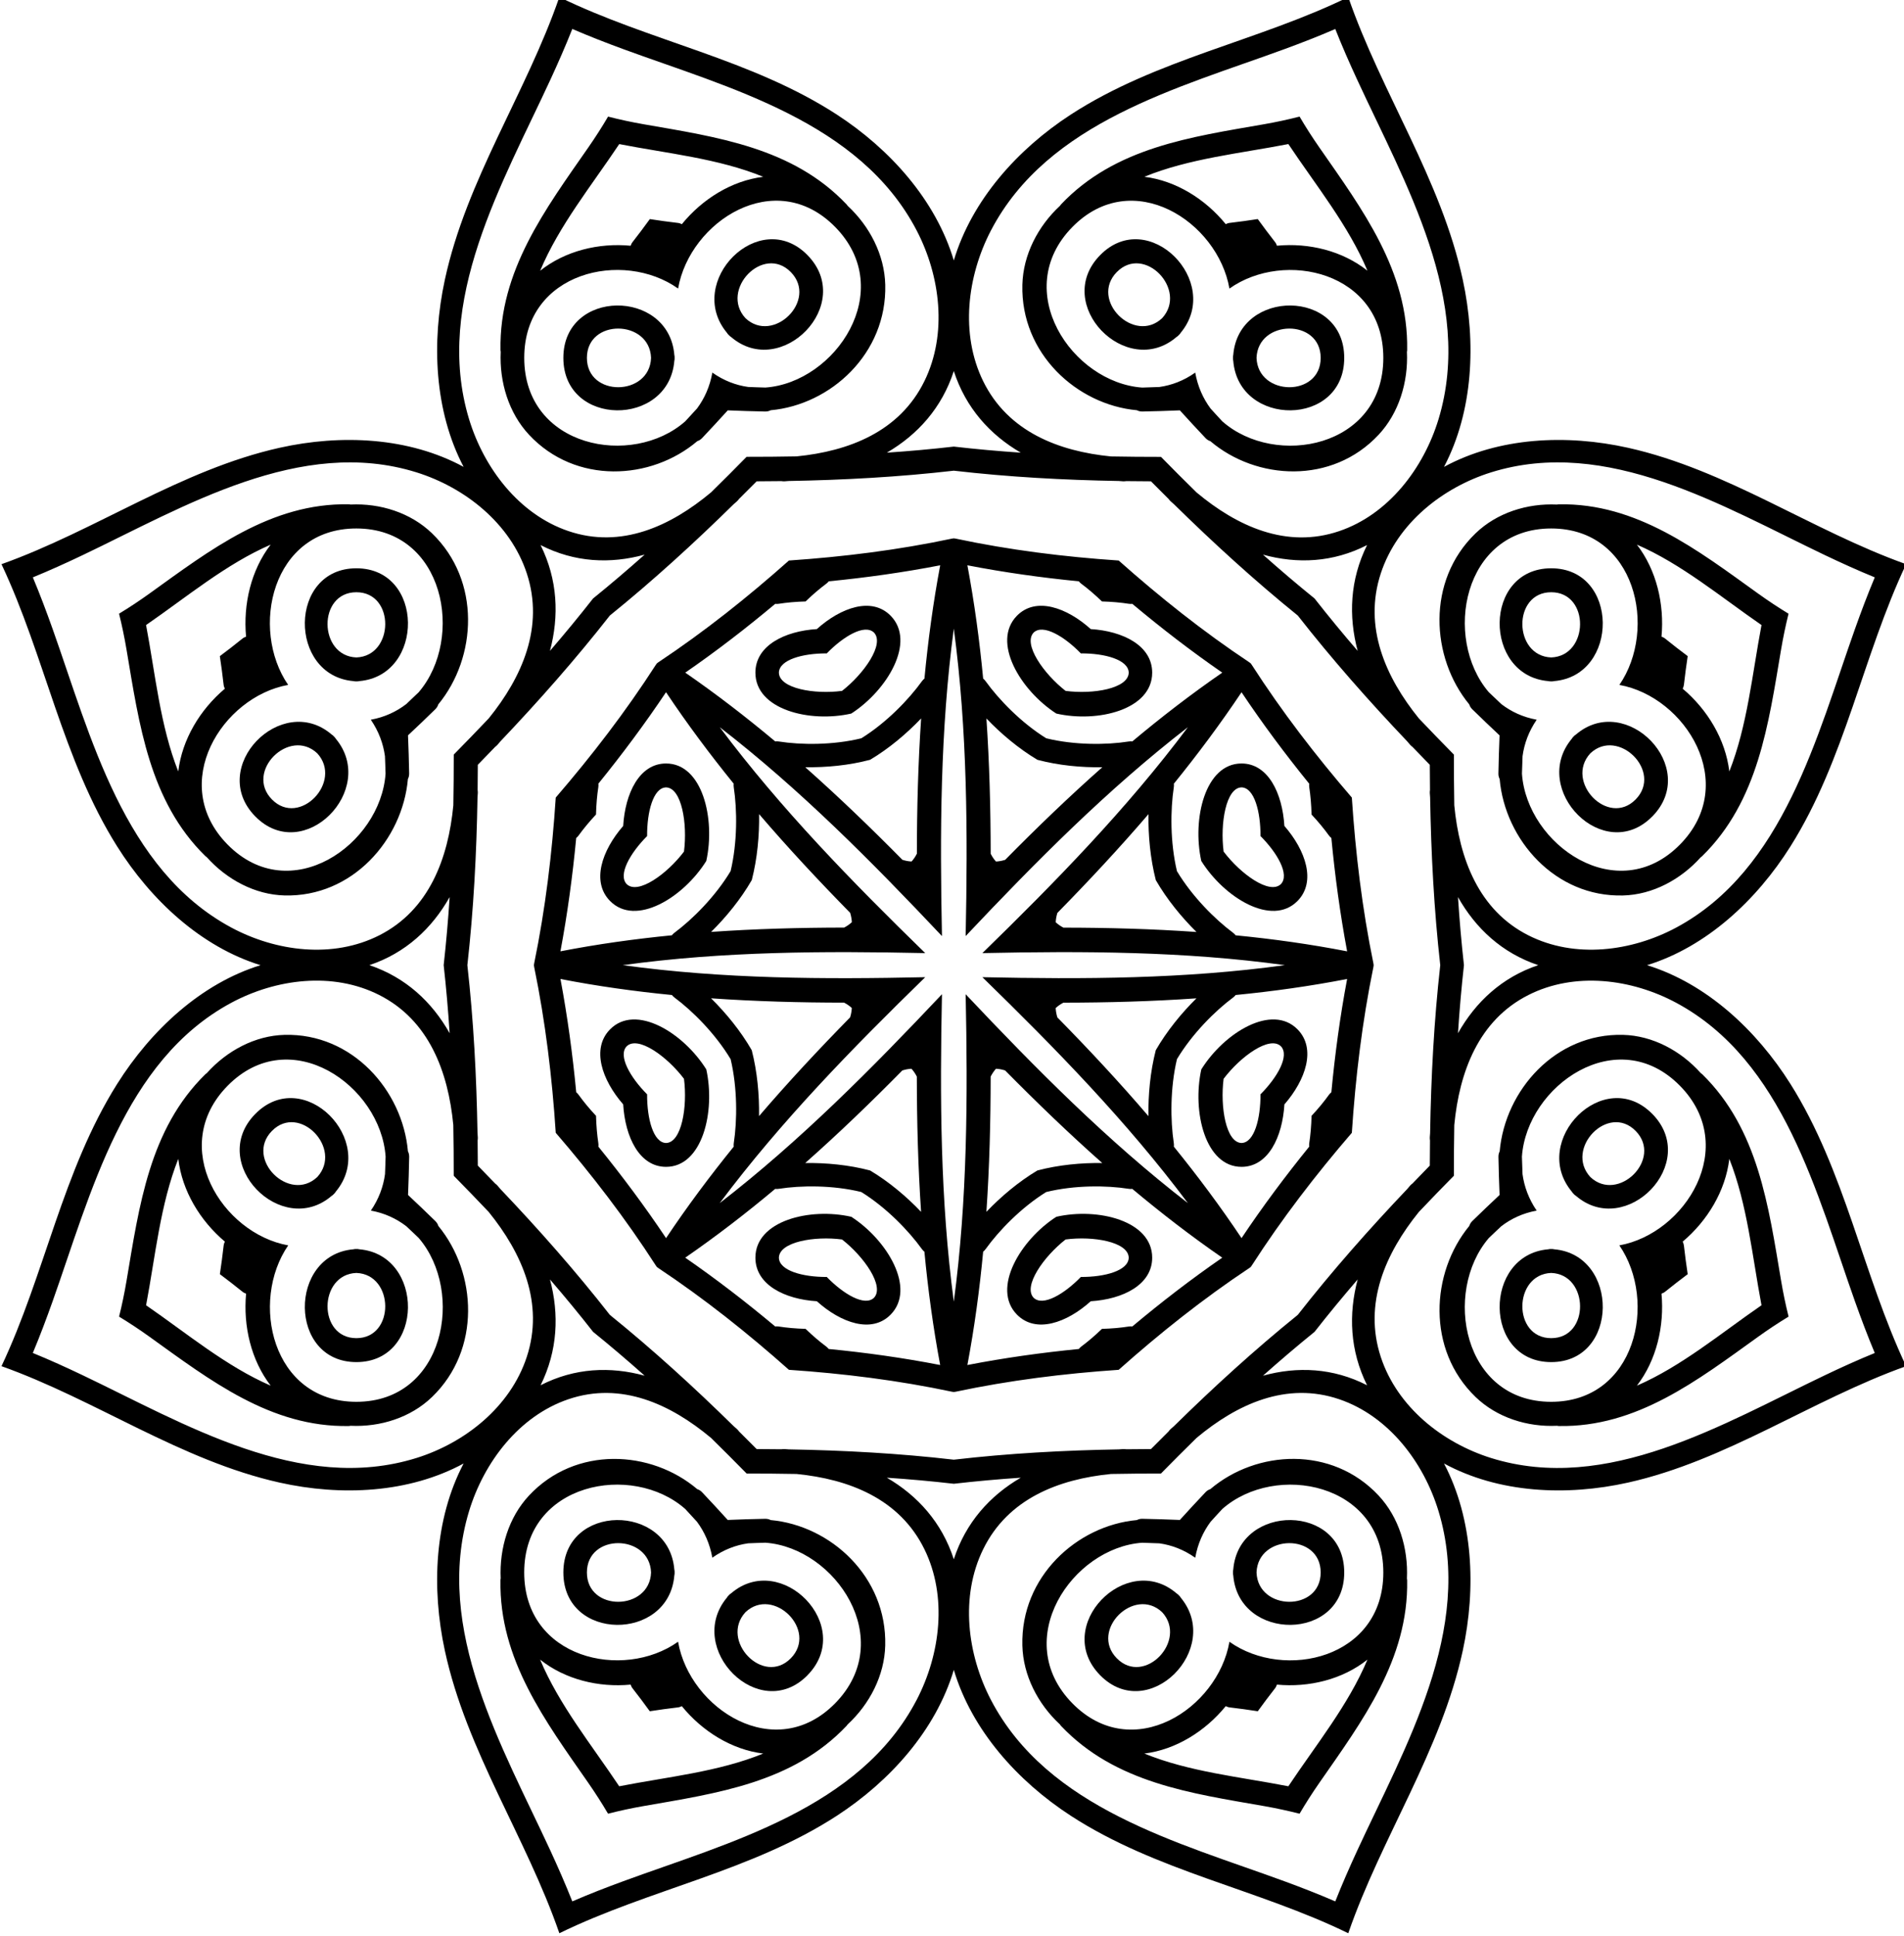 <?xml version="1.0" encoding="UTF-8" standalone="no"?>
<!-- Created with Inkscape (http://www.inkscape.org/) -->

<svg
   width="267.071mm"
   height="271.399mm"
   viewBox="0 0 267.071 271.399"
   version="1.1"
   id="svg5"
   xml:space="preserve"
   xmlns="http://www.w3.org/2000/svg"
   xmlns:svg="http://www.w3.org/2000/svg"><defs
     id="defs2" /><g
     id="layer1"
     transform="translate(-920.978,-773.936)"><g
       id="g6161"
       transform="matrix(0.353,0,0,0.353,-16.242,25.423)"><g
         id="g13395"><g
           id="g15112"
           transform="translate(-1.995,-19.113)"><g
             id="g46099"
             transform="matrix(10.253,0,0,10.251,2934.071,589.603)"><g
               id="Layer1038"
               style="fill:#000000"
               transform="matrix(1.101,0,0,1.119,-400.686,-533.598)"><path
                 d="m 380.251,627.791 c 0.414,0.415 0.831,0.826 1.253,1.233 1.425,1.172 3.167,1.962 5.025,1.339 1.732,-0.58 2.968,-2.174 3.494,-3.877 1.257,-4.087 -1.189,-8.184 -2.863,-11.751 -0.268,-0.57 -0.531,-1.158 -0.772,-1.758 -0.596,0.254 -1.198,0.483 -1.79,0.697 -3.706,1.339 -8.333,2.506 -10.334,6.285 -0.833,1.576 -1.086,3.577 -0.271,5.212 0.874,1.755 2.664,2.428 4.5,2.607 0.585,0.011 1.171,0.015 1.758,0.015 z m 10.312,10.311 c -5e-4,0.587 0.004,1.172 0.014,1.758 0.179,1.836 0.852,3.627 2.607,4.5 1.635,0.815 3.636,0.561 5.211,-0.271 3.779,-2.001 4.946,-6.628 6.285,-10.334 0.214,-0.593 0.444,-1.194 0.698,-1.79 -0.601,-0.242 -1.189,-0.505 -1.759,-0.772 -3.567,-1.674 -7.664,-4.12 -11.751,-2.863 -1.703,0.525 -3.297,1.761 -3.877,3.494 -0.622,1.859 0.168,3.6 1.339,5.025 0.407,0.421 0.818,0.839 1.233,1.253 z m 0,14.583 c -0.415,0.414 -0.827,0.832 -1.233,1.254 -1.171,1.424 -1.961,3.167 -1.339,5.025 0.58,1.732 2.174,2.968 3.877,3.494 4.087,1.257 8.184,-1.189 11.751,-2.863 0.57,-0.268 1.158,-0.531 1.759,-0.772 -0.254,-0.596 -0.484,-1.198 -0.698,-1.79 -1.339,-3.706 -2.506,-8.333 -6.285,-10.334 -1.575,-0.833 -3.576,-1.086 -5.211,-0.271 -1.755,0.874 -2.428,2.664 -2.607,4.5 -0.01,0.585 -0.015,1.171 -0.014,1.758 z m -10.312,10.312 c -0.586,-3e-4 -1.173,0.004 -1.758,0.015 -1.836,0.178 -3.627,0.852 -4.5,2.607 -0.815,1.635 -0.562,3.636 0.271,5.211 2.001,3.779 6.628,4.946 10.334,6.285 0.592,0.213 1.194,0.444 1.79,0.697 0.242,-0.601 0.505,-1.189 0.772,-1.759 1.674,-3.567 4.12,-7.664 2.863,-11.751 -0.525,-1.703 -1.762,-3.297 -3.494,-3.877 -1.859,-0.623 -3.601,0.167 -5.025,1.339 -0.421,0.406 -0.839,0.818 -1.253,1.233 z m -14.583,0 c -0.414,-0.415 -0.832,-0.826 -1.253,-1.233 -1.425,-1.172 -3.167,-1.962 -5.025,-1.339 -1.732,0.58 -2.968,2.174 -3.494,3.877 -1.257,4.087 1.189,8.184 2.863,11.751 0.267,0.57 0.53,1.158 0.772,1.759 0.596,-0.254 1.198,-0.484 1.79,-0.697 3.706,-1.339 8.333,-2.506 10.334,-6.285 0.833,-1.576 1.086,-3.576 0.271,-5.211 -0.874,-1.755 -2.664,-2.428 -4.5,-2.607 -0.586,-0.011 -1.171,-0.015 -1.758,-0.015 z m -10.311,-10.312 c 5e-4,-0.586 -0.004,-1.172 -0.015,-1.758 -0.179,-1.836 -0.852,-3.627 -2.607,-4.5 -1.635,-0.815 -3.636,-0.562 -5.212,0.271 -3.779,2.001 -4.946,6.628 -6.285,10.334 -0.214,0.592 -0.443,1.194 -0.697,1.79 0.601,0.241 1.189,0.505 1.758,0.772 3.568,1.674 7.665,4.12 11.751,2.863 1.703,-0.525 3.297,-1.762 3.877,-3.494 0.623,-1.859 -0.167,-3.601 -1.339,-5.025 -0.406,-0.422 -0.818,-0.839 -1.232,-1.254 z m 0,-14.583 c 0.415,-0.414 0.826,-0.832 1.232,-1.253 1.172,-1.425 1.962,-3.167 1.339,-5.025 -0.58,-1.732 -2.174,-2.968 -3.877,-3.494 -4.087,-1.257 -8.184,1.189 -11.751,2.863 -0.57,0.267 -1.158,0.53 -1.758,0.772 0.254,0.596 0.483,1.198 0.697,1.79 1.339,3.706 2.506,8.333 6.285,10.334 1.576,0.833 3.577,1.086 5.212,0.271 1.754,-0.874 2.428,-2.664 2.607,-4.5 0.011,-0.586 0.015,-1.171 0.015,-1.758 z m 10.311,-10.311 c 0.587,5e-4 1.172,-0.004 1.758,-0.015 1.836,-0.179 3.626,-0.852 4.5,-2.607 0.815,-1.635 0.561,-3.636 -0.271,-5.212 -2.001,-3.779 -6.628,-4.946 -10.334,-6.285 -0.592,-0.214 -1.194,-0.443 -1.79,-0.697 -0.242,0.601 -0.505,1.189 -0.772,1.758 -1.674,3.567 -4.12,7.665 -2.863,11.751 0.526,1.703 1.761,3.297 3.494,3.877 1.859,0.623 3.6,-0.167 5.025,-1.339 0.421,-0.406 0.839,-0.818 1.253,-1.233 z m 19.463,-11.781 c 0.215,0.361 0.447,0.717 0.696,1.069 1.508,2.135 3.141,4.274 3.091,7.016 10e-5,0.021 -0.004,0.043 -0.008,0.062 0.049,1.047 -0.282,2.118 -0.998,2.871 -1.641,1.728 -4.297,1.578 -5.923,0.22 -0.057,-0.017 -0.115,-0.05 -0.168,-0.105 -0.305,-0.317 -0.606,-0.638 -0.904,-0.961 -0.439,0.018 -0.879,0.032 -1.319,0.04 -0.076,10e-4 -0.141,-0.016 -0.193,-0.044 -2.11,-0.189 -4.094,-1.961 -4.032,-4.343 0.026,-1.039 0.549,-2.03 1.324,-2.736 0.011,-0.017 0.024,-0.034 0.038,-0.05 1.903,-1.975 4.57,-2.332 7.147,-2.775 0.425,-0.073 0.841,-0.161 1.249,-0.264 z m 17.212,17.212 c -0.102,0.407 -0.191,0.823 -0.264,1.249 -0.443,2.576 -0.801,5.243 -2.776,7.147 -0.015,0.015 -0.033,0.028 -0.05,0.038 -0.706,0.774 -1.696,1.298 -2.736,1.324 -2.382,0.062 -4.155,-1.923 -4.343,-4.032 -0.027,-0.052 -0.046,-0.117 -0.044,-0.193 0.008,-0.44 0.023,-0.879 0.04,-1.319 -0.323,-0.298 -0.644,-0.599 -0.961,-0.904 -0.054,-0.053 -0.088,-0.111 -0.105,-0.168 -1.358,-1.625 -1.509,-4.282 0.22,-5.922 0.753,-0.716 1.824,-1.047 2.871,-0.998 0.02,-0.004 0.041,-0.008 0.062,-0.008 2.742,-0.051 4.881,1.582 7.016,3.091 0.352,0.248 0.709,0.481 1.069,0.696 z m 0,24.342 c -0.36,0.215 -0.717,0.447 -1.069,0.696 -2.135,1.508 -4.274,3.141 -7.016,3.091 -0.022,0 -0.043,-0.004 -0.062,-0.008 -1.047,0.049 -2.117,-0.282 -2.871,-0.998 -1.728,-1.641 -1.578,-4.297 -0.22,-5.922 0.017,-0.057 0.051,-0.115 0.105,-0.168 0.317,-0.305 0.638,-0.606 0.961,-0.904 -0.018,-0.44 -0.032,-0.879 -0.04,-1.319 -0.001,-0.076 0.017,-0.14 0.044,-0.193 0.188,-2.11 1.961,-4.094 4.343,-4.032 1.039,0.026 2.03,0.549 2.736,1.324 0.017,0.011 0.035,0.024 0.05,0.038 1.975,1.903 2.333,4.57 2.776,7.147 0.073,0.425 0.161,0.841 0.264,1.248 z m -17.212,17.212 c -0.408,-0.102 -0.823,-0.19 -1.249,-0.264 -2.576,-0.443 -5.243,-0.801 -7.147,-2.776 -0.015,-0.015 -0.028,-0.033 -0.038,-0.05 -0.775,-0.706 -1.298,-1.696 -1.324,-2.735 -0.062,-2.382 1.922,-4.155 4.032,-4.343 0.052,-0.028 0.117,-0.046 0.193,-0.044 0.44,0.008 0.879,0.023 1.319,0.04 0.298,-0.324 0.599,-0.644 0.904,-0.961 0.053,-0.055 0.111,-0.088 0.168,-0.105 1.625,-1.359 4.282,-1.509 5.923,0.22 0.716,0.753 1.047,1.824 0.998,2.871 0.004,0.019 0.008,0.041 0.008,0.062 0.051,2.742 -1.583,4.881 -3.091,7.016 -0.249,0.352 -0.481,0.709 -0.696,1.069 z m -24.342,0 c -0.215,-0.36 -0.448,-0.717 -0.696,-1.069 -1.509,-2.135 -3.141,-4.274 -3.091,-7.016 1e-4,-0.022 0.004,-0.043 0.008,-0.062 -0.049,-1.047 0.282,-2.118 0.998,-2.871 1.641,-1.728 4.297,-1.578 5.922,-0.22 0.056,0.017 0.115,0.05 0.168,0.105 0.305,0.317 0.606,0.638 0.904,0.961 0.44,-0.018 0.879,-0.032 1.319,-0.04 0.076,-10e-4 0.14,0.017 0.193,0.044 2.11,0.188 4.094,1.961 4.032,4.343 -0.026,1.039 -0.549,2.03 -1.324,2.735 -0.011,0.017 -0.024,0.035 -0.039,0.05 -1.903,1.975 -4.571,2.333 -7.147,2.776 -0.425,0.073 -0.841,0.161 -1.248,0.264 z m -17.212,-17.212 c 0.103,-0.407 0.191,-0.823 0.264,-1.248 0.443,-2.576 0.8,-5.243 2.775,-7.147 0.016,-0.015 0.033,-0.027 0.05,-0.038 0.706,-0.775 1.697,-1.298 2.736,-1.324 2.382,-0.062 4.155,1.923 4.343,4.032 0.028,0.052 0.045,0.117 0.044,0.193 -0.008,0.44 -0.022,0.879 -0.04,1.319 0.324,0.298 0.644,0.599 0.961,0.904 0.055,0.053 0.088,0.111 0.105,0.168 1.359,1.625 1.508,4.282 -0.22,5.922 -0.753,0.716 -1.824,1.047 -2.87,0.998 -0.019,0.004 -0.041,0.008 -0.062,0.008 -2.742,0.05 -4.881,-1.583 -7.016,-3.091 -0.352,-0.249 -0.709,-0.481 -1.069,-0.696 z m 0,-24.342 c 0.361,-0.215 0.717,-0.447 1.069,-0.696 2.135,-1.509 4.274,-3.141 7.016,-3.091 0.021,0 0.043,0.004 0.062,0.008 1.047,-0.049 2.117,0.282 2.87,0.998 1.728,1.641 1.578,4.297 0.22,5.922 -0.017,0.056 -0.051,0.115 -0.105,0.168 -0.317,0.305 -0.637,0.606 -0.961,0.904 0.018,0.439 0.032,0.879 0.04,1.319 10e-4,0.076 -0.016,0.141 -0.044,0.193 -0.189,2.109 -1.961,4.094 -4.343,4.032 -1.039,-0.026 -2.03,-0.549 -2.736,-1.324 -0.016,-0.011 -0.034,-0.024 -0.05,-0.038 -1.975,-1.903 -2.332,-4.571 -2.775,-7.147 -0.073,-0.425 -0.161,-0.841 -0.264,-1.249 z m 17.212,-17.212 c 0.407,0.103 0.823,0.191 1.248,0.264 2.576,0.443 5.243,0.801 7.147,2.775 0.015,0.015 0.028,0.033 0.039,0.05 0.775,0.706 1.298,1.697 1.324,2.736 0.061,2.382 -1.923,4.155 -4.032,4.343 -0.052,0.027 -0.117,0.045 -0.193,0.044 -0.44,-0.008 -0.879,-0.022 -1.319,-0.04 -0.298,0.323 -0.599,0.644 -0.904,0.961 -0.053,0.054 -0.111,0.088 -0.168,0.105 -1.625,1.359 -4.282,1.508 -5.922,-0.22 -0.716,-0.753 -1.047,-1.824 -0.998,-2.871 -0.004,-0.019 -0.008,-0.041 -0.008,-0.062 -0.051,-2.742 1.582,-4.881 3.091,-7.016 0.249,-0.353 0.481,-0.709 0.696,-1.069 z m 12.171,17.73 c -0.48,3.531 -0.491,7.086 -0.417,10.646 -2.465,-2.57 -4.986,-5.076 -7.823,-7.233 2.158,2.837 4.663,5.358 7.234,7.823 -3.56,-0.074 -7.115,-0.063 -10.646,0.417 3.532,0.48 7.086,0.492 10.646,0.417 -2.57,2.465 -5.076,4.986 -7.234,7.823 2.837,-2.158 5.358,-4.663 7.823,-7.233 -0.074,3.56 -0.063,7.115 0.417,10.646 0.48,-3.532 0.492,-7.086 0.417,-10.646 2.465,2.57 4.986,5.076 7.823,7.233 -2.158,-2.837 -4.663,-5.358 -7.234,-7.823 3.561,0.074 7.115,0.063 10.646,-0.417 -3.531,-0.48 -7.086,-0.491 -10.646,-0.417 2.571,-2.465 5.076,-4.986 7.234,-7.823 -2.837,2.158 -5.358,4.663 -7.823,7.233 0.074,-3.561 0.063,-7.115 -0.417,-10.646 z m -5.804,-2.358 c 1.921,-0.129 3.837,-0.362 5.745,-0.76 0.02,-0.004 0.04,-0.007 0.059,-0.008 0.02,0.002 0.04,0.004 0.059,0.008 1.908,0.399 3.824,0.632 5.745,0.76 1.449,1.268 2.969,2.458 4.599,3.525 0.017,0.011 0.033,0.023 0.048,0.036 0.013,0.015 0.024,0.031 0.035,0.048 1.067,1.631 2.257,3.15 3.525,4.599 0.129,1.921 0.361,3.837 0.76,5.745 0.005,0.02 0.007,0.04 0.008,0.059 -10e-4,0.019 -0.004,0.039 -0.008,0.059 -0.398,1.908 -0.631,3.824 -0.76,5.745 -1.268,1.449 -2.458,2.969 -3.525,4.599 -0.011,0.017 -0.023,0.033 -0.035,0.048 -0.015,0.012 -0.031,0.024 -0.048,0.035 -1.631,1.067 -3.151,2.257 -4.599,3.525 -1.921,0.129 -3.837,0.362 -5.745,0.76 -0.02,0.004 -0.04,0.007 -0.059,0.008 -0.019,-10e-4 -0.039,-0.004 -0.059,-0.008 -1.908,-0.398 -3.824,-0.631 -5.745,-0.76 -1.449,-1.268 -2.969,-2.458 -4.599,-3.525 -0.017,-0.011 -0.033,-0.023 -0.048,-0.035 -0.013,-0.015 -0.025,-0.031 -0.036,-0.048 -1.067,-1.631 -2.257,-3.151 -3.525,-4.599 -0.128,-1.921 -0.361,-3.837 -0.76,-5.745 -0.004,-0.02 -0.007,-0.04 -0.008,-0.059 0.002,-0.019 0.004,-0.039 0.008,-0.059 0.399,-1.908 0.632,-3.824 0.76,-5.745 1.268,-1.449 2.458,-2.969 3.525,-4.599 0.011,-0.018 0.023,-0.033 0.036,-0.048 0.015,-0.013 0.03,-0.025 0.048,-0.036 1.631,-1.067 3.15,-2.257 4.599,-3.525 z m 5.804,-3.111 c -1.927,0.219 -3.867,0.323 -5.81,0.357 -0.049,0.003 -0.101,0.007 -0.151,0.011 -0.04,10e-4 -0.076,-10e-4 -0.109,-0.007 -0.289,0.004 -0.58,0.006 -0.87,0.007 -0.206,0.204 -0.412,0.408 -0.62,0.61 -0.019,0.027 -0.042,0.054 -0.072,0.082 -0.039,0.033 -0.078,0.066 -0.115,0.099 -1.398,1.351 -2.842,2.649 -4.361,3.857 -1.208,1.518 -2.506,2.963 -3.856,4.361 -0.033,0.037 -0.066,0.076 -0.099,0.115 -0.027,0.029 -0.054,0.053 -0.082,0.072 -0.202,0.208 -0.406,0.414 -0.61,0.62 -7e-4,0.29 -0.003,0.58 -0.007,0.87 0.006,0.033 0.008,0.069 0.007,0.108 -0.004,0.051 -0.008,0.102 -0.011,0.151 -0.033,1.943 -0.137,3.882 -0.357,5.81 0.22,1.928 0.323,3.867 0.357,5.81 0.003,0.05 0.007,0.101 0.011,0.152 10e-4,0.04 -0.001,0.075 -0.007,0.108 0.004,0.29 0.006,0.58 0.007,0.87 0.204,0.206 0.408,0.412 0.61,0.62 0.027,0.019 0.055,0.043 0.082,0.072 0.033,0.039 0.066,0.078 0.099,0.115 1.351,1.397 2.649,2.842 3.856,4.361 1.519,1.208 2.963,2.505 4.361,3.856 0.037,0.033 0.076,0.067 0.115,0.099 0.029,0.027 0.053,0.054 0.072,0.082 0.208,0.202 0.414,0.406 0.62,0.61 0.29,8e-4 0.58,0.003 0.87,0.007 0.033,-0.006 0.069,-0.008 0.109,-0.007 0.051,0.004 0.102,0.008 0.151,0.011 1.943,0.033 3.883,0.137 5.81,0.357 1.928,-0.22 3.867,-0.324 5.81,-0.357 0.05,-0.003 0.101,-0.007 0.152,-0.011 0.04,-10e-4 0.075,10e-4 0.108,0.007 0.29,-0.004 0.58,-0.006 0.87,-0.007 0.206,-0.204 0.412,-0.408 0.62,-0.61 0.019,-0.028 0.043,-0.054 0.072,-0.082 0.039,-0.033 0.078,-0.066 0.115,-0.099 1.397,-1.351 2.842,-2.648 4.361,-3.856 1.208,-1.519 2.506,-2.963 3.856,-4.361 0.034,-0.037 0.067,-0.076 0.099,-0.115 0.028,-0.029 0.054,-0.053 0.082,-0.072 0.202,-0.207 0.406,-0.414 0.61,-0.62 0.001,-0.29 0.003,-0.58 0.007,-0.87 -0.006,-0.033 -0.008,-0.069 -0.007,-0.108 0.004,-0.051 0.008,-0.102 0.011,-0.152 0.033,-1.943 0.137,-3.882 0.357,-5.81 -0.22,-1.927 -0.323,-3.867 -0.357,-5.81 -0.002,-0.05 -0.007,-0.101 -0.011,-0.151 -10e-4,-0.04 0.001,-0.076 0.007,-0.108 -0.004,-0.29 -0.006,-0.58 -0.007,-0.87 -0.204,-0.206 -0.408,-0.412 -0.61,-0.62 -0.027,-0.019 -0.054,-0.042 -0.082,-0.072 -0.033,-0.039 -0.066,-0.078 -0.099,-0.115 -1.35,-1.398 -2.648,-2.842 -3.856,-4.361 -1.518,-1.208 -2.963,-2.506 -4.361,-3.857 -0.037,-0.033 -0.076,-0.066 -0.115,-0.099 -0.029,-0.027 -0.053,-0.054 -0.072,-0.082 -0.207,-0.203 -0.414,-0.406 -0.62,-0.61 -0.29,-9e-4 -0.58,-0.003 -0.87,-0.007 -0.033,0.006 -0.069,0.008 -0.108,0.007 -0.051,-0.004 -0.102,-0.009 -0.152,-0.011 -1.943,-0.033 -3.882,-0.137 -5.81,-0.357 z m 14.547,2.576 c -1.201,0.605 -2.458,0.658 -3.664,0.331 0.593,0.519 1.197,1.026 1.815,1.518 0.492,0.618 0.999,1.222 1.518,1.815 -0.327,-1.206 -0.274,-2.463 0.331,-3.664 z m 6.025,14.546 c -1.277,-0.421 -2.203,-1.273 -2.825,-2.357 0.052,0.786 0.121,1.573 0.21,2.357 -0.089,0.785 -0.158,1.571 -0.21,2.357 0.622,-1.084 1.548,-1.936 2.825,-2.357 z m -6.025,14.547 c -0.605,-1.201 -0.658,-2.458 -0.331,-3.664 -0.519,0.593 -1.027,1.197 -1.518,1.815 -0.618,0.492 -1.222,0.999 -1.815,1.518 1.206,-0.327 2.463,-0.274 3.664,0.331 z m -14.547,6.025 c 0.422,-1.276 1.273,-2.203 2.357,-2.824 -0.787,0.052 -1.572,0.121 -2.357,0.21 -0.784,-0.089 -1.571,-0.158 -2.357,-0.21 1.084,0.622 1.936,1.548 2.357,2.824 z m -14.546,-6.025 c 1.2,-0.605 2.458,-0.657 3.664,-0.331 -0.593,-0.519 -1.197,-1.026 -1.815,-1.518 -0.492,-0.618 -0.999,-1.222 -1.518,-1.815 0.327,1.206 0.274,2.463 -0.33,3.664 z m -6.025,-14.547 c 1.276,0.422 2.203,1.273 2.824,2.357 -0.052,-0.787 -0.121,-1.573 -0.21,-2.357 0.089,-0.785 0.158,-1.571 0.21,-2.357 -0.622,1.084 -1.548,1.936 -2.824,2.357 z m 6.025,-14.546 c 0.605,1.201 0.657,2.458 0.33,3.664 0.519,-0.593 1.026,-1.197 1.518,-1.815 0.618,-0.492 1.222,-0.999 1.815,-1.518 -1.206,0.327 -2.463,0.274 -3.664,-0.331 z m 14.546,-6.025 c -0.421,1.276 -1.273,2.203 -2.357,2.825 0.787,-0.052 1.572,-0.121 2.357,-0.21 0.785,0.089 1.571,0.158 2.357,0.21 -1.084,-0.622 -1.936,-1.548 -2.357,-2.825 z m -13.885,-12.95 c 3.179,1.528 6.768,2.149 9.772,4.071 1.87,1.197 3.477,2.958 4.113,5.048 0.636,-2.09 2.243,-3.851 4.113,-5.048 3.004,-1.922 6.592,-2.544 9.772,-4.071 1.169,3.329 3.266,6.305 4.031,9.789 0.476,2.169 0.367,4.55 -0.661,6.478 1.927,-1.028 4.309,-1.137 6.478,-0.661 3.483,0.765 6.46,2.863 9.788,4.031 -1.527,3.179 -2.149,6.768 -4.071,9.772 -1.197,1.87 -2.958,3.477 -5.047,4.113 2.09,0.636 3.85,2.243 5.047,4.113 1.922,3.004 2.544,6.592 4.071,9.772 -3.328,1.168 -6.305,3.266 -9.788,4.031 -2.169,0.476 -4.55,0.367 -6.478,-0.661 1.028,1.927 1.136,4.309 0.661,6.478 -0.765,3.483 -2.863,6.46 -4.031,9.788 -3.18,-1.527 -6.768,-2.149 -9.772,-4.071 -1.87,-1.197 -3.477,-2.958 -4.113,-5.048 -0.636,2.09 -2.243,3.85 -4.113,5.048 -3.004,1.922 -6.592,2.544 -9.772,4.071 -1.168,-3.328 -3.266,-6.305 -4.031,-9.788 -0.476,-2.169 -0.367,-4.55 0.661,-6.478 -1.927,1.028 -4.309,1.137 -6.478,0.661 -3.483,-0.765 -6.46,-2.863 -9.789,-4.031 1.528,-3.18 2.149,-6.768 4.071,-9.772 1.197,-1.87 2.958,-3.477 5.047,-4.113 -2.089,-0.636 -3.851,-2.243 -5.047,-4.113 -1.922,-3.004 -2.544,-6.592 -4.071,-9.772 3.329,-1.169 6.305,-3.266 9.789,-4.031 2.169,-0.476 4.55,-0.367 6.478,0.661 -1.028,-1.927 -1.137,-4.309 -0.661,-6.478 0.765,-3.484 2.863,-6.46 4.031,-9.789 z m -11.95,22.82 c 0.267,-0.195 0.529,-0.396 0.788,-0.602 0.043,-0.035 0.088,-0.056 0.134,-0.072 -0.105,-1.123 0.175,-2.304 0.866,-3.186 -1.567,0.668 -2.948,1.808 -4.386,2.784 0.328,1.706 0.497,3.49 1.133,5.07 0.135,-1.112 0.772,-2.146 1.64,-2.865 -0.022,-0.044 -0.039,-0.091 -0.044,-0.146 -0.038,-0.329 -0.082,-0.656 -0.132,-0.983 z m 0,21.402 c 0.05,-0.326 0.094,-0.654 0.132,-0.982 0.006,-0.055 0.022,-0.102 0.044,-0.146 -0.868,-0.72 -1.506,-1.753 -1.64,-2.865 -0.635,1.58 -0.805,3.364 -1.133,5.069 1.438,0.975 2.819,2.116 4.386,2.784 -0.691,-0.882 -0.971,-2.063 -0.866,-3.186 -0.046,-0.015 -0.092,-0.037 -0.134,-0.072 -0.259,-0.206 -0.522,-0.406 -0.788,-0.602 z m 15.133,15.134 c -0.195,-0.266 -0.396,-0.529 -0.602,-0.788 -0.035,-0.043 -0.056,-0.088 -0.072,-0.134 -1.123,0.105 -2.304,-0.175 -3.186,-0.866 0.668,1.567 1.809,2.948 2.784,4.386 1.706,-0.328 3.49,-0.498 5.069,-1.133 -1.112,-0.135 -2.146,-0.772 -2.865,-1.641 -0.044,0.022 -0.091,0.039 -0.146,0.044 -0.329,0.038 -0.656,0.082 -0.983,0.132 z m 21.402,0 c -0.326,-0.05 -0.654,-0.094 -0.982,-0.132 -0.055,-0.006 -0.102,-0.022 -0.146,-0.044 -0.72,0.868 -1.753,1.506 -2.865,1.641 1.58,0.635 3.364,0.806 5.069,1.133 0.975,-1.438 2.116,-2.819 2.784,-4.386 -0.882,0.691 -2.063,0.971 -3.186,0.866 -0.015,0.046 -0.037,0.091 -0.072,0.134 -0.205,0.259 -0.406,0.521 -0.602,0.788 z m 15.133,-15.134 c -0.266,0.196 -0.529,0.396 -0.788,0.602 -0.043,0.035 -0.088,0.057 -0.134,0.072 0.105,1.123 -0.175,2.304 -0.866,3.186 1.567,-0.668 2.948,-1.809 4.386,-2.784 -0.327,-1.706 -0.498,-3.49 -1.133,-5.069 -0.135,1.112 -0.772,2.145 -1.641,2.865 0.022,0.044 0.038,0.091 0.044,0.146 0.038,0.328 0.082,0.656 0.132,0.982 z m 0,-21.402 c -0.05,0.327 -0.094,0.654 -0.132,0.983 -0.006,0.055 -0.022,0.102 -0.044,0.146 0.869,0.72 1.506,1.753 1.641,2.865 0.635,-1.58 0.805,-3.364 1.133,-5.07 -1.438,-0.975 -2.819,-2.116 -4.386,-2.784 0.691,0.882 0.971,2.063 0.866,3.186 0.047,0.015 0.091,0.037 0.134,0.072 0.259,0.206 0.521,0.406 0.788,0.602 z m -15.133,-15.133 c 0.196,0.266 0.396,0.529 0.602,0.788 0.035,0.042 0.057,0.088 0.072,0.134 1.123,-0.105 2.304,0.175 3.186,0.866 -0.668,-1.567 -1.809,-2.948 -2.784,-4.386 -1.706,0.327 -3.49,0.498 -5.069,1.133 1.112,0.135 2.145,0.772 2.865,1.64 0.044,-0.022 0.091,-0.039 0.146,-0.044 0.329,-0.038 0.656,-0.082 0.982,-0.132 z m -21.402,0 c 0.326,0.05 0.654,0.094 0.983,0.132 0.055,0.005 0.101,0.022 0.146,0.044 0.72,-0.869 1.753,-1.506 2.865,-1.64 -1.58,-0.635 -3.364,-0.806 -5.069,-1.133 -0.975,1.438 -2.116,2.819 -2.784,4.386 0.882,-0.691 2.063,-0.971 3.186,-0.866 0.015,-0.047 0.037,-0.092 0.072,-0.134 0.206,-0.259 0.406,-0.521 0.602,-0.788 z m -9.818,17.335 c 0.484,-0.087 0.898,-0.278 1.244,-0.54 0.146,-0.136 0.294,-0.271 0.438,-0.409 0.002,-0.004 0.006,-0.006 0.007,-0.008 1.615,-1.864 0.913,-5.665 -2.201,-5.665 -2.979,-10e-5 -3.753,3.483 -2.399,5.417 -2.325,0.41 -4.241,3.42 -2.134,5.527 2.202,2.201 5.386,0.011 5.562,-2.45 10e-5,-0.003 -10e-4,-0.007 0,-0.011 -0.004,-0.199 -0.014,-0.399 -0.021,-0.599 -0.06,-0.431 -0.217,-0.858 -0.498,-1.262 z m 0,16.998 c 0.281,-0.404 0.439,-0.831 0.498,-1.262 0.007,-0.2 0.017,-0.399 0.021,-0.599 -10e-4,-0.005 0,-0.008 0,-0.011 -0.176,-2.461 -3.361,-4.652 -5.562,-2.45 -2.107,2.107 -0.191,5.117 2.134,5.526 -1.354,1.934 -0.581,5.417 2.399,5.417 3.114,-10e-5 3.817,-3.801 2.201,-5.665 -0.002,-0.002 -0.006,-0.004 -0.007,-0.008 -0.144,-0.138 -0.292,-0.272 -0.438,-0.408 -0.347,-0.262 -0.76,-0.453 -1.244,-0.54 z m 12.02,12.02 c -0.088,-0.484 -0.278,-0.898 -0.54,-1.245 -0.136,-0.146 -0.271,-0.294 -0.409,-0.438 -0.004,-0.002 -0.006,-0.006 -0.008,-0.008 -1.864,-1.615 -5.665,-0.913 -5.665,2.201 1e-4,2.98 3.482,3.753 5.416,2.399 0.41,2.325 3.42,4.241 5.527,2.134 2.202,-2.202 0.011,-5.386 -2.45,-5.563 -0.003,-10e-5 -0.007,10e-4 -0.011,0 -0.199,0.004 -0.399,0.014 -0.599,0.021 -0.431,0.06 -0.858,0.218 -1.262,0.498 z m 16.998,0 c -0.404,-0.281 -0.831,-0.439 -1.262,-0.498 -0.199,-0.007 -0.399,-0.016 -0.599,-0.021 -0.004,10e-4 -0.009,0 -0.011,0 -2.461,0.176 -4.652,3.361 -2.45,5.563 2.107,2.107 5.117,0.191 5.526,-2.134 1.934,1.354 5.417,0.581 5.417,-2.399 3e-4,-3.114 -3.801,-3.817 -5.665,-2.201 -0.002,0.002 -0.004,0.006 -0.008,0.008 -0.138,0.144 -0.273,0.292 -0.408,0.438 -0.262,0.347 -0.453,0.761 -0.54,1.245 z m 12.02,-12.02 c -0.484,0.087 -0.898,0.278 -1.245,0.54 -0.146,0.136 -0.294,0.27 -0.438,0.408 -0.002,0.004 -0.006,0.006 -0.008,0.008 -1.615,1.864 -0.913,5.665 2.201,5.665 2.98,-10e-5 3.753,-3.483 2.399,-5.417 2.325,-0.41 4.24,-3.419 2.134,-5.526 -2.202,-2.202 -5.386,-0.011 -5.563,2.45 10e-5,0.002 10e-4,0.007 0,0.011 0.005,0.199 0.014,0.399 0.021,0.599 0.06,0.431 0.218,0.858 0.498,1.262 z m 0,-16.998 c -0.281,0.404 -0.439,0.831 -0.498,1.262 -0.007,0.199 -0.016,0.399 -0.021,0.599 10e-4,0.004 0,0.008 0,0.011 0.176,2.46 3.361,4.651 5.563,2.45 2.107,-2.107 0.191,-5.117 -2.134,-5.527 1.354,-1.934 0.581,-5.417 -2.399,-5.417 -3.114,-10e-5 -3.817,3.801 -2.201,5.665 0.002,0.002 0.006,0.004 0.008,0.008 0.144,0.138 0.292,0.273 0.438,0.409 0.347,0.262 0.761,0.453 1.245,0.54 z m -12.02,-12.02 c 0.087,0.484 0.278,0.898 0.54,1.245 0.136,0.146 0.27,0.294 0.408,0.438 0.004,0.002 0.006,0.006 0.008,0.008 1.864,1.615 5.665,0.913 5.665,-2.201 3e-4,-2.98 -3.482,-3.753 -5.417,-2.399 -0.41,-2.325 -3.419,-4.241 -5.526,-2.134 -2.202,2.201 -0.011,5.386 2.45,5.562 0.003,0 0.007,-10e-4 0.011,0 0.199,-0.004 0.399,-0.014 0.599,-0.02 0.431,-0.06 0.858,-0.217 1.262,-0.498 z m -16.998,0 c 0.404,0.281 0.831,0.439 1.262,0.498 0.2,0.007 0.399,0.016 0.599,0.02 0.004,-10e-4 0.008,0 0.011,0 2.46,-0.176 4.651,-3.361 2.45,-5.562 -2.107,-2.107 -5.116,-0.192 -5.527,2.134 -1.934,-1.354 -5.416,-0.581 -5.416,2.399 10e-5,3.114 3.801,3.817 5.665,2.201 0.002,-0.002 0.004,-0.006 0.008,-0.008 0.138,-0.144 0.273,-0.292 0.409,-0.438 0.262,-0.347 0.453,-0.76 0.54,-1.245 z m 4.911,19.032 c -0.005,-0.104 -0.024,-0.209 -0.056,-0.313 -0.002,-0.004 -0.002,-0.006 -0.002,-0.01 -1.105,-1.108 -2.182,-2.242 -3.207,-3.42 0.012,0.733 -0.062,1.536 -0.257,2.283 -0.39,0.666 -0.906,1.286 -1.432,1.796 1.558,-0.107 3.121,-0.148 4.686,-0.15 0.003,-0.003 0.004,-0.004 0.008,-0.006 0.097,-0.05 0.184,-0.111 0.262,-0.182 z m 0,2.972 c -0.077,-0.07 -0.164,-0.131 -0.262,-0.181 -0.004,-0.002 -0.005,-0.003 -0.008,-0.006 -1.565,-10e-4 -3.128,-0.043 -4.686,-0.15 0.526,0.51 1.042,1.13 1.432,1.796 0.195,0.747 0.269,1.55 0.257,2.283 1.026,-1.178 2.102,-2.312 3.207,-3.42 10e-5,-0.004 0,-0.006 0.002,-0.01 0.033,-0.104 0.051,-0.209 0.056,-0.313 z m 2.101,2.102 c -0.104,0.005 -0.209,0.024 -0.313,0.056 -0.004,0.002 -0.006,0.002 -0.01,0.002 -1.107,1.105 -2.242,2.182 -3.42,3.207 0.733,-0.011 1.536,0.063 2.283,0.257 0.666,0.391 1.286,0.906 1.796,1.433 -0.107,-1.558 -0.148,-3.121 -0.15,-4.686 -0.003,-0.003 -0.004,-0.004 -0.006,-0.008 -0.05,-0.097 -0.111,-0.183 -0.182,-0.261 z m 2.972,0 c -0.07,0.078 -0.131,0.165 -0.181,0.261 -0.002,0.004 -0.003,0.006 -0.006,0.008 -0.001,1.565 -0.042,3.128 -0.15,4.686 0.51,-0.526 1.13,-1.042 1.796,-1.433 0.748,-0.194 1.55,-0.268 2.283,-0.257 -1.178,-1.026 -2.312,-2.102 -3.42,-3.207 -0.004,0 -0.006,0 -0.01,-0.002 -0.104,-0.033 -0.209,-0.051 -0.313,-0.056 z m 2.102,-2.102 c 0.005,0.104 0.024,0.209 0.056,0.313 0.002,0.004 0.002,0.006 0.002,0.01 1.106,1.107 2.182,2.242 3.207,3.42 -0.011,-0.733 0.063,-1.536 0.258,-2.283 0.391,-0.666 0.906,-1.286 1.432,-1.796 -1.558,0.107 -3.121,0.148 -4.686,0.15 -0.002,0.003 -0.004,0.004 -0.009,0.006 -0.096,0.05 -0.183,0.111 -0.261,0.181 z m 0,-2.972 c 0.077,0.071 0.164,0.132 0.261,0.182 0.004,10e-4 0.006,0.003 0.009,0.006 1.565,10e-4 3.128,0.043 4.686,0.15 -0.526,-0.511 -1.042,-1.13 -1.432,-1.796 -0.194,-0.748 -0.269,-1.55 -0.258,-2.283 -1.026,1.177 -2.102,2.312 -3.207,3.42 0,0.003 0,0.006 -0.002,0.01 -0.033,0.104 -0.051,0.209 -0.056,0.313 z m -2.102,-2.101 c 0.104,-0.005 0.209,-0.023 0.313,-0.056 0.004,-0.002 0.006,-0.002 0.01,-0.002 1.107,-1.105 2.242,-2.182 3.42,-3.207 -0.733,0.012 -1.536,-0.062 -2.283,-0.257 -0.666,-0.391 -1.286,-0.906 -1.796,-1.432 0.107,1.558 0.148,3.121 0.15,4.686 0.003,0.003 0.004,0.004 0.006,0.008 0.05,0.097 0.111,0.184 0.181,0.261 z m -2.972,0 c 0.071,-0.077 0.132,-0.164 0.182,-0.261 10e-4,-0.004 0.003,-0.005 0.006,-0.008 10e-4,-1.565 0.043,-3.128 0.15,-4.686 -0.51,0.526 -1.13,1.042 -1.796,1.432 -0.747,0.195 -1.55,0.269 -2.283,0.257 1.177,1.026 2.312,2.102 3.42,3.207 0.004,0 0.006,0 0.01,0.002 0.104,0.033 0.209,0.051 0.313,0.056 z m -6.369,0.334 c 0.242,-1.001 0.232,-2.127 0.111,-2.906 -0.008,-0.045 -0.006,-0.086 -0.002,-0.124 -0.839,-1.018 -1.638,-2.071 -2.382,-3.167 -0.744,1.095 -1.543,2.148 -2.382,3.167 0.004,0.038 0.006,0.08 -0.002,0.124 -0.043,0.278 -0.072,0.599 -0.081,0.944 -0.237,0.249 -0.444,0.497 -0.611,0.724 -0.026,0.037 -0.056,0.065 -0.086,0.089 -0.127,1.314 -0.307,2.623 -0.555,3.924 1.301,-0.249 2.61,-0.428 3.923,-0.555 0.025,-0.03 0.052,-0.061 0.089,-0.087 0.637,-0.466 1.44,-1.254 1.977,-2.134 z m 0,6.508 c -0.537,-0.88 -1.34,-1.669 -1.977,-2.134 -0.037,-0.026 -0.065,-0.056 -0.089,-0.086 -1.313,-0.127 -2.623,-0.306 -3.923,-0.555 0.248,1.301 0.428,2.61 0.555,3.923 0.03,0.025 0.06,0.052 0.086,0.09 0.166,0.227 0.373,0.475 0.611,0.725 0.009,0.345 0.038,0.666 0.081,0.944 0.008,0.045 0.006,0.086 0.002,0.124 0.839,1.018 1.638,2.071 2.382,3.167 0.744,-1.096 1.543,-2.148 2.382,-3.167 -0.004,-0.039 -0.006,-0.08 0.002,-0.124 0.121,-0.779 0.131,-1.905 -0.111,-2.907 z m 4.602,4.602 c -1.001,-0.242 -2.127,-0.232 -2.907,-0.111 -0.045,0.008 -0.086,0.006 -0.125,0.002 -1.018,0.839 -2.071,1.638 -3.167,2.382 1.095,0.744 2.148,1.543 3.167,2.382 0.039,-0.004 0.08,-0.006 0.125,0.002 0.278,0.043 0.6,0.072 0.944,0.081 0.25,0.237 0.498,0.445 0.724,0.61 0.037,0.026 0.065,0.057 0.09,0.087 1.314,0.126 2.623,0.306 3.924,0.555 -0.248,-1.301 -0.428,-2.61 -0.555,-3.924 -0.03,-0.024 -0.061,-0.052 -0.087,-0.089 -0.466,-0.637 -1.254,-1.44 -2.134,-1.977 z m 6.508,0 c -0.88,0.536 -1.669,1.34 -2.134,1.977 -0.026,0.037 -0.056,0.065 -0.086,0.089 -0.126,1.314 -0.306,2.623 -0.555,3.924 1.301,-0.248 2.61,-0.428 3.923,-0.555 0.025,-0.03 0.052,-0.061 0.089,-0.087 0.228,-0.166 0.475,-0.373 0.725,-0.61 0.345,-0.009 0.666,-0.038 0.944,-0.081 0.045,-0.008 0.085,-0.006 0.124,-0.002 1.018,-0.839 2.071,-1.638 3.167,-2.382 -1.096,-0.744 -2.148,-1.543 -3.167,-2.382 -0.039,0.004 -0.08,0.006 -0.124,-0.002 -0.779,-0.121 -1.905,-0.131 -2.906,0.111 z m 4.602,-4.602 c -0.242,1.001 -0.232,2.127 -0.111,2.907 0.008,0.045 0.006,0.086 0.002,0.124 0.839,1.018 1.638,2.071 2.382,3.167 0.744,-1.096 1.543,-2.148 2.382,-3.167 -0.004,-0.039 -0.006,-0.08 0.002,-0.124 0.044,-0.278 0.072,-0.6 0.081,-0.944 0.237,-0.249 0.444,-0.497 0.61,-0.725 0.026,-0.037 0.057,-0.065 0.087,-0.09 0.126,-1.313 0.306,-2.623 0.555,-3.923 -1.301,0.248 -2.61,0.428 -3.924,0.555 -0.024,0.03 -0.052,0.06 -0.089,0.086 -0.637,0.466 -1.44,1.254 -1.977,2.134 z m 0,-6.508 c 0.537,0.88 1.34,1.668 1.977,2.134 0.037,0.026 0.065,0.057 0.089,0.087 1.314,0.126 2.623,0.306 3.924,0.555 -0.248,-1.301 -0.428,-2.61 -0.555,-3.924 -0.03,-0.025 -0.061,-0.052 -0.087,-0.089 -0.166,-0.227 -0.373,-0.475 -0.61,-0.724 -0.009,-0.345 -0.038,-0.666 -0.081,-0.944 -0.007,-0.045 -0.006,-0.086 -0.002,-0.124 -0.839,-1.018 -1.638,-2.071 -2.382,-3.167 -0.744,1.095 -1.543,2.148 -2.382,3.167 0.004,0.038 0.006,0.08 -0.002,0.124 -0.121,0.779 -0.131,1.905 0.111,2.906 z m -4.602,-4.602 c 1.001,0.242 2.127,0.232 2.906,0.111 0.045,-0.008 0.085,-0.006 0.124,-0.002 1.018,-0.839 2.071,-1.638 3.167,-2.382 -1.096,-0.744 -2.148,-1.543 -3.167,-2.382 -0.039,0.004 -0.08,0.006 -0.124,-0.002 -0.278,-0.043 -0.6,-0.072 -0.944,-0.081 -0.249,-0.237 -0.497,-0.444 -0.725,-0.611 -0.037,-0.026 -0.065,-0.056 -0.089,-0.086 -1.313,-0.127 -2.623,-0.307 -3.923,-0.555 0.249,1.301 0.428,2.61 0.555,3.923 0.03,0.025 0.06,0.052 0.086,0.09 0.466,0.637 1.254,1.44 2.134,1.977 z m -6.508,0 c 0.88,-0.537 1.668,-1.34 2.134,-1.977 0.026,-0.037 0.057,-0.065 0.087,-0.09 0.127,-1.313 0.306,-2.623 0.555,-3.923 -1.301,0.248 -2.61,0.428 -3.924,0.555 -0.025,0.03 -0.052,0.06 -0.09,0.086 -0.227,0.166 -0.475,0.373 -0.724,0.611 -0.345,0.009 -0.666,0.038 -0.944,0.081 -0.045,0.008 -0.086,0.006 -0.125,0.002 -1.018,0.839 -2.071,1.638 -3.167,2.382 1.095,0.744 2.148,1.543 3.167,2.382 0.039,-0.004 0.08,-0.006 0.125,0.002 0.779,0.121 1.905,0.131 2.907,-0.111 z"
                 style="fill:#000000;fill-rule:evenodd"
                 id="path3899" /><path
                 d="m 363.462,641.46 c 0.127,-0.969 -0.082,-2.209 -0.631,-2.222 -0.451,0.01 -0.673,0.848 -0.667,1.685 -0.595,0.588 -1.031,1.336 -0.72,1.663 0.398,0.379 1.422,-0.35 2.018,-1.125 z m 0,7.868 c -0.596,-0.775 -1.62,-1.504 -2.018,-1.125 -0.311,0.326 0.125,1.075 0.72,1.663 -0.005,0.837 0.216,1.674 0.667,1.685 0.549,-0.013 0.758,-1.253 0.631,-2.223 z m 5.564,5.564 c -0.969,-0.126 -2.21,0.083 -2.223,0.631 0.011,0.451 0.849,0.672 1.685,0.667 0.588,0.595 1.336,1.031 1.663,0.72 0.379,-0.398 -0.35,-1.422 -1.125,-2.018 z m 7.868,0 c -0.775,0.596 -1.504,1.621 -1.125,2.018 0.326,0.311 1.075,-0.125 1.663,-0.72 0.837,0.005 1.674,-0.216 1.685,-0.667 -0.013,-0.549 -1.253,-0.758 -2.223,-0.631 z m 5.563,-5.564 c -0.126,0.97 0.082,2.21 0.631,2.223 0.451,-0.011 0.672,-0.849 0.667,-1.685 0.595,-0.588 1.031,-1.337 0.72,-1.663 -0.397,-0.379 -1.422,0.35 -2.018,1.125 z m 0,-7.868 c 0.596,0.775 1.621,1.505 2.018,1.125 0.312,-0.327 -0.124,-1.075 -0.72,-1.663 0.005,-0.837 -0.216,-1.674 -0.667,-1.685 -0.549,0.013 -0.758,1.253 -0.631,2.222 z m -5.563,-5.564 c 0.97,0.127 2.21,-0.082 2.223,-0.631 -0.011,-0.451 -0.849,-0.673 -1.685,-0.667 -0.587,-0.595 -1.337,-1.031 -1.663,-0.72 -0.379,0.398 0.35,1.422 1.125,2.018 z m -7.868,0 c 0.775,-0.596 1.505,-1.62 1.125,-2.018 -0.327,-0.311 -1.075,0.125 -1.663,0.72 -0.836,-0.005 -1.674,0.216 -1.685,0.667 0.013,0.549 1.253,0.758 2.223,0.631 z m -7.704,4.677 c 0.069,-1.129 0.569,-2.163 1.509,-2.163 1.278,0 1.743,1.912 1.416,3.375 -0.804,1.266 -2.484,2.289 -3.388,1.385 -0.665,-0.665 -0.287,-1.75 0.463,-2.597 z m 0,9.641 c -0.75,-0.847 -1.128,-1.932 -0.463,-2.597 0.904,-0.903 2.584,0.12 3.388,1.385 0.327,1.463 -0.138,3.375 -1.416,3.375 -0.94,-1e-4 -1.44,-1.034 -1.509,-2.163 z m 6.817,6.817 c -1.129,-0.069 -2.163,-0.569 -2.163,-1.509 2e-4,-1.278 1.912,-1.743 3.375,-1.416 1.266,0.803 2.289,2.484 1.385,3.388 -0.664,0.665 -1.75,0.287 -2.597,-0.463 z m 9.641,0 c -0.847,0.75 -1.932,1.127 -2.597,0.463 -0.903,-0.903 0.119,-2.584 1.385,-3.388 1.463,-0.327 3.375,0.138 3.375,1.416 10e-5,0.94 -1.034,1.44 -2.163,1.509 z m 6.817,-6.817 c -0.069,1.129 -0.569,2.163 -1.509,2.163 -1.278,-1e-4 -1.743,-1.912 -1.416,-3.375 0.803,-1.266 2.484,-2.289 3.388,-1.385 0.665,0.665 0.287,1.75 -0.462,2.597 z m 0,-9.641 c 0.75,0.847 1.127,1.932 0.462,2.597 -0.903,0.904 -2.584,-0.119 -3.388,-1.385 -0.327,-1.463 0.138,-3.375 1.416,-3.375 0.94,0 1.44,1.034 1.509,2.163 z m -6.817,-6.817 c 1.129,0.069 2.163,0.569 2.163,1.509 10e-5,1.278 -1.912,1.743 -3.375,1.416 -1.266,-0.804 -2.289,-2.484 -1.385,-3.388 0.665,-0.665 1.75,-0.287 2.597,0.463 z m -9.641,0 c 0.847,-0.75 1.932,-1.127 2.597,-0.463 0.904,0.904 -0.119,2.584 -1.385,3.388 -1.463,0.327 -3.375,-0.138 -3.375,-1.416 2e-4,-0.94 1.034,-1.44 2.163,-1.509 z"
                 style="fill:#000000;fill-rule:evenodd"
                 id="path3901" /><path
                 d="m 365.625,622.989 c 0.981,0.912 2.565,-0.627 1.596,-1.596 -0.969,-0.969 -2.507,0.617 -1.596,1.596 z m 2.183,-2.183 c 1.7,1.7 -0.925,4.324 -2.688,2.836 -0.027,-0.016 -0.055,-0.038 -0.081,-0.067 -0.027,-0.025 -0.05,-0.052 -0.067,-0.081 -1.486,-1.762 1.138,-4.386 2.837,-2.688 z"
                 style="fill:#000000;fill-rule:evenodd"
                 id="path3903" /><path
                 d="m 351.93,634.738 c 1.339,-0.049 1.37,-2.258 0,-2.258 -1.37,0 -1.337,2.209 0,2.258 z m 0,-3.087 c 2.404,0 2.404,3.712 0.105,3.906 -0.031,0.008 -0.066,0.011 -0.105,0.01 -0.037,0.002 -0.072,-0.002 -0.105,-0.01 -2.296,-0.195 -2.296,-3.906 0.105,-3.906 z"
                 style="fill:#000000;fill-rule:evenodd"
                 id="path3905" /><path
                 d="m 350.554,652.729 c 0.912,-0.981 -0.627,-2.565 -1.596,-1.596 -0.969,0.969 0.617,2.508 1.596,1.596 z m -2.183,-2.183 c 1.7,-1.7 4.324,0.925 2.836,2.688 -0.016,0.028 -0.038,0.055 -0.067,0.082 -0.025,0.028 -0.052,0.05 -0.081,0.067 -1.762,1.486 -4.386,-1.138 -2.688,-2.837 z"
                 style="fill:#000000;fill-rule:evenodd"
                 id="path3907" /><path
                 d="m 362.303,666.423 c -0.049,-1.339 -2.258,-1.37 -2.258,10e-5 0,1.37 2.209,1.337 2.258,-10e-5 z m -3.087,0 c 0,-2.403 3.711,-2.403 3.906,-0.105 0.008,0.031 0.012,0.067 0.01,0.105 0.002,0.037 -0.002,0.072 -0.01,0.105 -0.194,2.296 -3.906,2.296 -3.906,-0.105 z"
                 style="fill:#000000;fill-rule:evenodd"
                 id="path3909" /><path
                 d="m 380.294,667.799 c -0.981,-0.913 -2.565,0.627 -1.596,1.596 0.969,0.969 2.508,-0.617 1.596,-1.596 z m -2.182,2.183 c -1.7,-1.7 0.925,-4.324 2.687,-2.837 0.028,0.017 0.055,0.038 0.082,0.067 0.028,0.025 0.05,0.053 0.067,0.082 1.486,1.762 -1.138,4.386 -2.836,2.688 z"
                 style="fill:#000000;fill-rule:evenodd"
                 id="path3911" /><path
                 d="m 393.989,656.051 c -1.339,0.049 -1.37,2.258 0,2.258 1.371,-10e-5 1.337,-2.209 0,-2.258 z m 0,3.087 c -2.403,0 -2.403,-3.712 -0.105,-3.906 0.032,-0.008 0.066,-0.012 0.105,-0.01 0.037,-0.002 0.072,0.002 0.105,0.01 2.297,0.195 2.296,3.906 -0.105,3.906 z"
                 style="fill:#000000;fill-rule:evenodd"
                 id="path3913" /><path
                 d="m 395.365,638.059 c -0.913,0.981 0.627,2.566 1.596,1.596 0.969,-0.968 -0.617,-2.507 -1.596,-1.596 z m 2.183,2.183 c -1.699,1.7 -4.324,-0.925 -2.836,-2.688 0.017,-0.028 0.038,-0.055 0.067,-0.081 0.025,-0.028 0.053,-0.05 0.082,-0.067 1.762,-1.486 4.386,1.138 2.688,2.836 z"
                 style="fill:#000000;fill-rule:evenodd"
                 id="path3915" /><path
                 d="m 383.616,624.365 c 0.049,1.339 2.258,1.37 2.258,0 3e-4,-1.37 -2.209,-1.337 -2.258,0 z m 3.087,0 c 0,2.404 -3.712,2.404 -3.906,0.105 -0.008,-0.031 -0.012,-0.066 -0.01,-0.105 -0.002,-0.037 0.002,-0.072 0.01,-0.105 0.195,-2.296 3.906,-2.296 3.906,0.105 z"
                 style="fill:#000000;fill-rule:evenodd"
                 id="path3917" /><path
                 d="m 380.294,622.989 c -0.981,0.912 -2.565,-0.627 -1.596,-1.596 0.969,-0.969 2.508,0.617 1.596,1.596 z m -2.182,-2.183 c -1.7,1.7 0.925,4.324 2.687,2.836 0.028,-0.016 0.055,-0.038 0.082,-0.067 0.028,-0.025 0.05,-0.052 0.067,-0.081 1.486,-1.762 -1.138,-4.386 -2.836,-2.688 z"
                 style="fill:#000000;fill-rule:evenodd"
                 id="path3919" /><path
                 d="m 362.303,624.365 c -0.049,1.339 -2.258,1.37 -2.258,0 0,-1.37 2.209,-1.337 2.258,0 z m -3.087,0 c 0,2.404 3.711,2.404 3.906,0.105 0.008,-0.031 0.012,-0.066 0.01,-0.105 0.002,-0.037 -0.002,-0.072 -0.01,-0.105 -0.194,-2.296 -3.906,-2.296 -3.906,0.105 z"
                 style="fill:#000000;fill-rule:evenodd"
                 id="path3921" /><path
                 d="m 350.554,638.059 c 0.912,0.981 -0.627,2.566 -1.596,1.596 -0.969,-0.968 0.617,-2.507 1.596,-1.596 z m -2.183,2.183 c 1.7,1.7 4.324,-0.925 2.836,-2.688 -0.016,-0.028 -0.038,-0.055 -0.067,-0.081 -0.025,-0.028 -0.052,-0.05 -0.081,-0.067 -1.762,-1.486 -4.386,1.138 -2.688,2.836 z"
                 style="fill:#000000;fill-rule:evenodd"
                 id="path3923" /><path
                 d="m 351.93,656.051 c 1.339,0.049 1.37,2.258 0,2.258 -1.37,-10e-5 -1.337,-2.209 0,-2.258 z m 0,3.087 c 2.404,0 2.404,-3.712 0.105,-3.906 -0.031,-0.008 -0.066,-0.012 -0.105,-0.01 -0.037,-0.002 -0.072,0.002 -0.105,0.01 -2.296,0.195 -2.296,3.906 0.105,3.906 z"
                 style="fill:#000000;fill-rule:evenodd"
                 id="path3925" /><path
                 d="m 365.625,667.799 c 0.981,-0.913 2.565,0.627 1.596,1.596 -0.969,0.969 -2.507,-0.617 -1.596,-1.596 z m 2.183,2.183 c 1.7,-1.7 -0.925,-4.324 -2.688,-2.837 -0.027,0.017 -0.055,0.038 -0.081,0.067 -0.027,0.025 -0.05,0.053 -0.067,0.082 -1.486,1.762 1.138,4.386 2.837,2.688 z"
                 style="fill:#000000;fill-rule:evenodd"
                 id="path3927" /><path
                 d="m 383.616,666.423 c 0.049,-1.339 2.258,-1.37 2.258,10e-5 3e-4,1.37 -2.209,1.337 -2.258,-10e-5 z m 3.087,0 c 0,-2.403 -3.712,-2.403 -3.906,-0.105 -0.008,0.031 -0.012,0.067 -0.01,0.105 -0.002,0.037 0.002,0.072 0.01,0.105 0.195,2.296 3.906,2.296 3.906,-0.105 z"
                 style="fill:#000000;fill-rule:evenodd"
                 id="path3929" /><path
                 d="m 395.365,652.729 c -0.913,-0.981 0.627,-2.565 1.596,-1.596 0.969,0.969 -0.617,2.508 -1.596,1.596 z m 2.183,-2.183 c -1.699,-1.7 -4.324,0.925 -2.836,2.688 0.017,0.028 0.038,0.055 0.067,0.082 0.025,0.028 0.053,0.05 0.082,0.067 1.762,1.486 4.386,-1.138 2.688,-2.837 z"
                 style="fill:#000000;fill-rule:evenodd"
                 id="path3931" /><path
                 d="m 393.989,634.738 c -1.339,-0.049 -1.37,-2.258 0,-2.258 1.371,0 1.337,2.209 0,2.258 z m 0,-3.087 c -2.403,0 -2.403,3.712 -0.105,3.906 0.032,0.008 0.066,0.011 0.105,0.01 0.037,0.002 0.072,-0.002 0.105,-0.01 2.297,-0.195 2.296,-3.906 -0.105,-3.906 z"
                 style="fill:#000000;fill-rule:evenodd"
                 id="path3933" /></g></g></g></g></g></g></svg>
